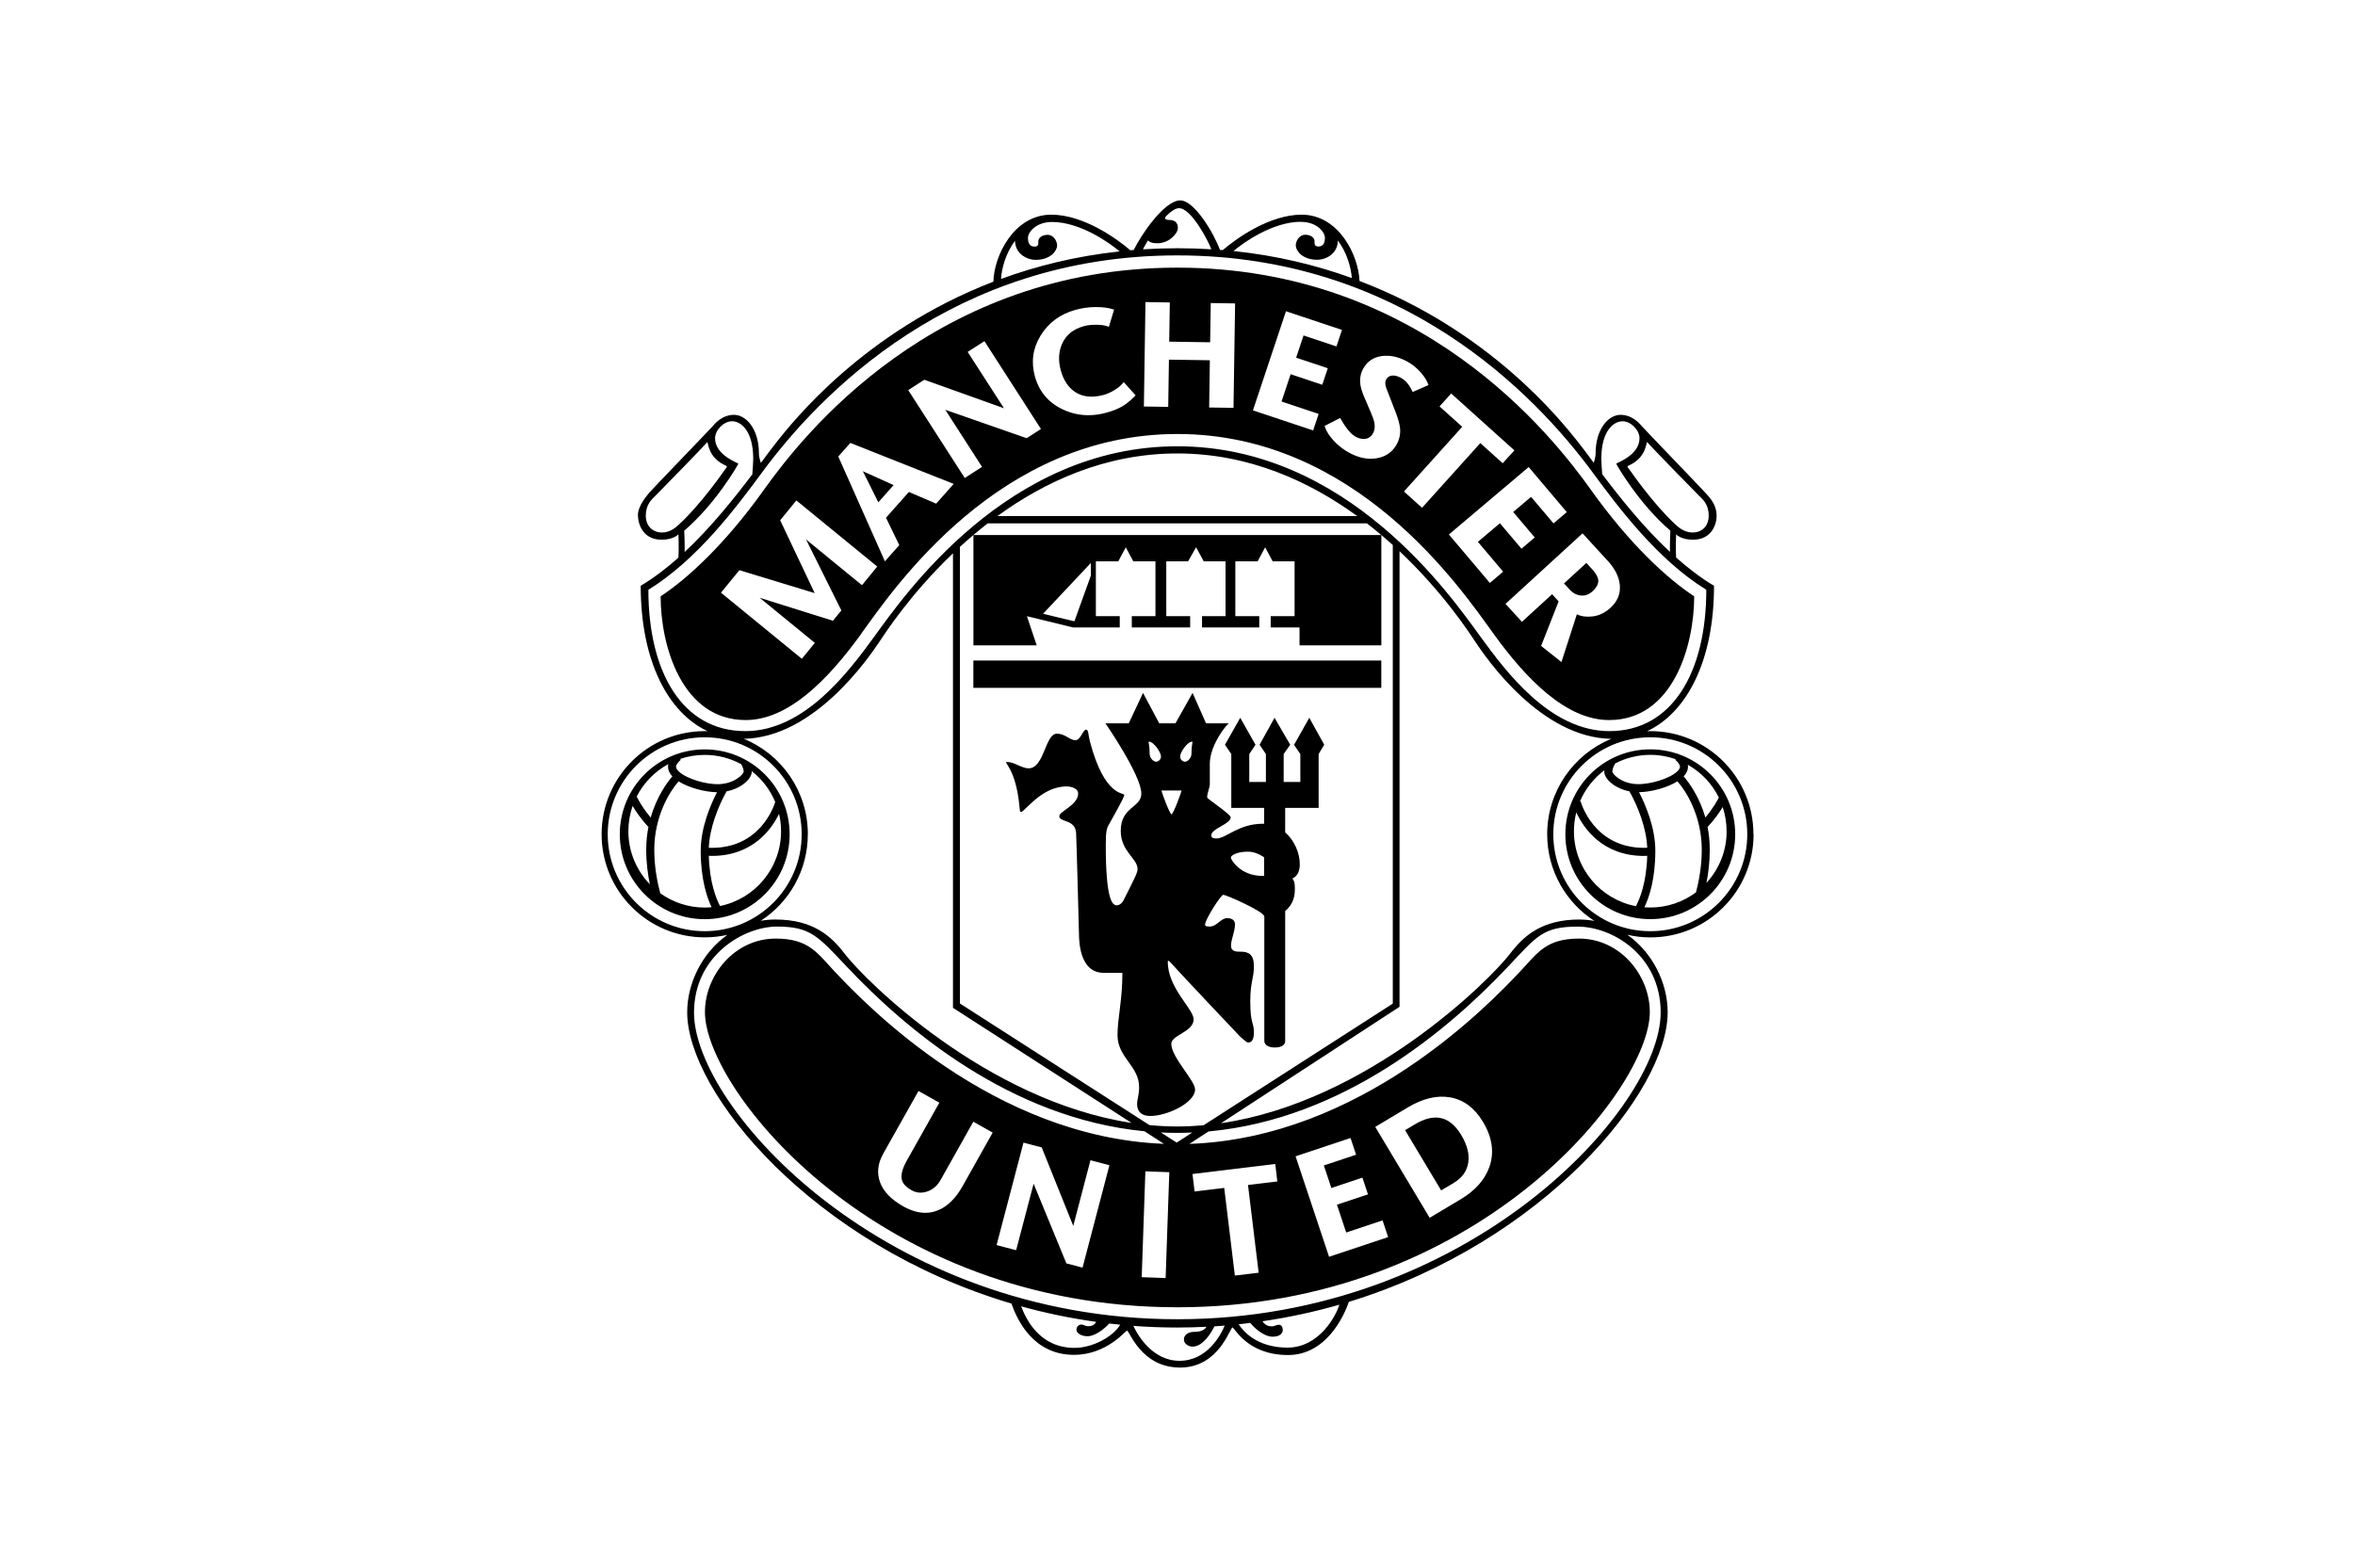 <?xml version="1.0" encoding="UTF-8"?>
<svg xmlns="http://www.w3.org/2000/svg" id="Layer_1" data-name="Layer 1" width="500" height="333" viewBox="0 0 500 333">
  <path d="M308.68,251.19c1.74-1.04,2.73-2.41,3.04-4.2.31-1.79-.19-3.78-1.47-5.93-1.3-2.17-2.87-3.41-4.65-3.67-1.53-.22-3.28.24-5.17,1.37l-2.11,1.26,7.66,12.79,2.71-1.62Z"></path>
  <path d="M372.28,177.17c0-12.1-9.81-21.9-21.9-21.9-.23,0-.46.01-.68.02,8.41-3.94,14.21-14.91,14.21-30.89-2.79-1.65-5.48-3.72-8.05-6-.12-1.96,0-4.93,0-4.93,0,0,.99,1.15,3.58,1.15,3.77,0,5.02-2.99,5.02-5.1,0-2.75-2.06-4.43-2.46-4.94-.4-.51-12.9-13.46-13.35-14-.45-.53-2.03-2.48-4.59-2.48s-5.29,2.99-5.29,8.2c0,.55-.16,1.25-.4,1.98-1.42-1.91-2.61-3.53-3.52-4.65-3.22-3.99-18.36-23.37-46.21-33.96-.2-5.49-4.42-14.08-12.28-14.08-6.72,0-13.67,4.89-16.75,7.52-.2-.02-.4-.03-.6-.04-1.25-3.45-5.39-10.51-8.43-10.51-3.41,0-8.4,7.46-9.87,10.53-.24.02-.48.03-.72.06-3.06-2.62-10.04-7.56-16.79-7.56-7.94,0-12.16,8.75-12.29,14.23-27.61,10.63-42.62,29.84-45.83,33.81-.91,1.13-2.11,2.75-3.54,4.68-.24-.74-.41-1.45-.41-2.01,0-5.21-2.72-8.2-5.29-8.2s-4.14,1.95-4.59,2.48c-.45.53-12.95,13.49-13.35,14-.4.51-2.54,2.83-2.46,4.94.08,2.11,1.26,5.1,5.02,5.1,2.59,0,3.58-1.15,3.58-1.15,0,0,.12,3,0,4.96-2.55,2.27-5.24,4.32-8.01,5.97,0,15.98,5.8,26.95,14.21,30.89-.2,0-.41-.02-.61-.02-12.1,0-21.9,9.81-21.9,21.9s9.81,21.9,21.9,21.9c1.65,0,3.26-.19,4.8-.53-5.29,3.74-8.53,10.17-8.53,16.45,0,16.93,26.61,49.35,68.84,61.85,1.22,3.46,4.62,10.89,13.27,10.89,6.99,0,10.94-5.14,11.26-5.14.56,0,2.96,7.84,11.27,7.84s10.59-8.51,11.14-8.51c.43,0,3.1,5.85,11.78,5.85,7.97,0,11.77-7.96,12.92-11.29,41.56-12.74,67.69-44.72,67.69-61.49,0-6.3-3.26-12.74-8.56-16.47,1.58.36,3.21.56,4.9.56,12.1,0,21.9-9.81,21.9-21.9ZM370.97,177.17c0,11.37-9.22,20.59-20.59,20.59s-20.59-9.22-20.59-20.59,9.22-20.59,20.59-20.59,20.59,9.22,20.59,20.59ZM349.74,93.9c.84,1.03,10.32,10.72,11.04,11.43.72.71,2,1.74,2,4.17s-1.62,3.59-3.42,3.59-3.02-1.13-3.7-1.76c-4.81-4.47-9.49-11.32-9.69-11.59-.2-.27-.65-.67-.29-.82,3.95-1.67,3.78-5.02,4.04-5.02ZM344.47,89.46c1.78,0,3.62,1.87,3.62,3.61,0,3.66-4.94,5.24-4.94,5.4s4.83,8.56,11.49,14.23c0,0-.12,2.39-.09,4.51-5.68-5.31-10.63-11.55-14.38-16.52-.08-1-.19-2.53-.19-3.21,0-6.13,2.71-8.01,4.49-8.01ZM276.21,47.12c3.37,0,5.09,2.15,5.09,3.4s-.52,1.83-1.37,1.83-.84-.5-.84-1.18-.78-1.32-1.99-1.32-1.99,1.3-1.99,2.28,1.23,3.04,4.61,3.04c1.67,0,4.32-1.21,4.32-4.09h0c1.94,2.55,2.82,5.79,2.97,7.97-7.48-2.71-15.85-4.77-25.13-5.74,2.24-1.88,8.38-6.21,14.33-6.21ZM243.73,51.05c.25.27.65.61,2.02.61,2.43,0,4.33-2.02,4.33-3.27s-.85-1.68-1.84-1.68-1.03-.43-.58-.88c.96-.96,1.9-1.62,2.68-1.62,2.59,0,6.26,7.06,6.84,8.73-2.35-.15-4.75-.22-7.21-.22s-4.93.08-7.31.23c.2-.4.58-1.09,1.07-1.9ZM215.51,51.1c0,2.88,2.65,4.09,4.32,4.09,3.38,0,4.61-2.07,4.61-3.04s-.78-2.28-1.99-2.28-1.99.64-1.99,1.32.02,1.18-.84,1.18-1.37-.59-1.37-1.83,1.73-3.4,5.09-3.4c5.99,0,12.17,4.39,14.37,6.25-9.3,1-17.69,3.1-25.18,5.85.12-2.18,1-5.5,2.98-8.11ZM155.43,89.46c1.78,0,4.49,1.88,4.49,8.01,0,.7-.11,2.26-.19,3.26-3.75,4.96-8.7,11.2-14.37,16.5.04-2.12-.09-4.53-.09-4.53,6.65-5.66,11.49-14.07,11.49-14.23s-4.94-1.75-4.94-5.4c0-1.74,1.84-3.61,3.62-3.61ZM140.53,113.09c-1.8,0-3.42-1.23-3.42-3.59s1.28-3.46,2-4.17c.72-.71,10.2-10.4,11.04-11.43.27,0,.09,3.35,4.04,5.02.36.15-.09.55-.28.82-.2.27-4.88,7.12-9.69,11.59-.67.63-1.89,1.76-3.69,1.76ZM137.66,125.25c10.36-6.37,18.7-17.54,24.11-24.89,12.32-16.75,40.64-46.12,88.19-46.12s75.88,29.37,88.2,46.12c5.41,7.35,13.75,18.52,24.11,24.89,0,17.52-7.23,30.02-20.58,30.02-12.55,0-21.91-12.57-27.35-20.03-6.3-8.65-28.2-40.46-64.38-40.46s-58.07,31.81-64.37,40.46c-5.44,7.46-14.8,20.03-27.35,20.03-13.35,0-20.58-12.5-20.58-30.02ZM249.82,242.65l-3.36-2.15c1.16.06,2.32.09,3.5.09,1.07,0,2.13-.03,3.18-.07l-3.32,2.14ZM249.96,239.23c-1.99,0-3.96-.1-5.91-.29l-40.24-25.82v-96.99c.92-.84,1.87-1.68,2.86-2.51v23.44h13.44l-2.08-6.2,9.83,2.4h9.88v-2.4h-5.07v-11.64h4.75l1.6-2.99,1.6,2.99h4.7v11.64h-5.02v2.4h12.39v-2.4h-5.07v-11.64h4.62l1.71-2.99,1.63,2.99h4.62v11.64h-4.99v2.4h12.15v-2.4h-5.08v-11.64h4.73l1.6-2.99,1.6,2.99h4.65v11.64h-5.07v2.4h6.12v3.79h17.37v-23.44c.84.71,1.65,1.42,2.43,2.13v97.4l-40.18,25.84c-1.84.16-3.7.25-5.56.25ZM290.22,111.15c1.05.81,2.06,1.64,3.04,2.47h-86.6c.98-.83,2-1.65,3.05-2.47h80.51ZM211.77,109.6c10.08-7.34,22.96-13.3,38.2-13.3s28.11,5.97,38.19,13.3h-76.39ZM231.6,119.55v2.71l-3.49,9.69-6.66-1.6,10.15-10.79ZM129.03,177.17c0-11.37,9.22-20.59,20.59-20.59s20.59,9.22,20.59,20.59-9.22,20.59-20.59,20.59-20.59-9.22-20.59-20.59ZM171.52,177.17c0-9.16-5.62-17-13.6-20.27,14.89-.27,26.39-17.01,28.85-20.7,1.11-1.66,6.5-10.04,15.56-18.69v96.52l37.92,24.45c-30.98-4.73-56.65-30.32-60.96-35.99-2.85-3.74-6.73-7.21-14.69-7.21-1.06,0-2.08.09-3.08.27,6.01-3.9,9.99-10.67,9.99-18.38ZM228.14,286.25c-7.36,0-10.25-5.97-11.34-8.82,5.1,1.41,10.43,2.53,15.95,3.3-.27.44-.72.92-1.69.92-.69,0-1.03-.36-1.48-.36s-1.04.41-1.04,1.09.91,1.4,2.35,1.4c1.79,0,3.92-1.9,4.61-2.7.78.09,1.55.18,2.34.25-1.55,2.58-5.86,4.92-9.7,4.92ZM250.44,289c-5.95,0-9.07-5.81-9.81-7.42,3.06.23,6.17.35,9.34.35,2.08,0,4.14-.06,6.17-.16-.21.43-.8,1.08-2.63,1.08-1.22,0-2.15.64-2.15,1.62s1.09,1.52,1.84,1.52c2.28,0,4.12-3.21,4.63-4.31.73-.05,1.47-.1,2.19-.16-.75,1.88-3.68,7.48-9.59,7.48ZM273.34,286.2c-6.73,0-9.62-3.81-10.35-4.96.83-.09,1.65-.18,2.47-.29.67.88,2.79,2.93,4.74,2.93,1.64,0,2.15-.82,2.15-1.39s-.22-1.15-.82-1.15-.85.34-1.5.34c-1.14,0-1.7-.64-1.99-1.08,5.66-.83,11.11-2.02,16.32-3.52-.68,2.33-4.25,9.12-11.04,9.12ZM352.58,215.05c0,20.25-40.61,65.12-102.62,65.12s-102.61-44.87-102.61-65.12c0-12.13,10.55-18.27,17.63-18.27s8.66,2,14.92,8.64c12.2,12.93,34.48,32.06,63.09,34.83l4.13,2.67c-36.33-1.42-63.22-29.52-69.85-36.53-3.72-3.94-5.48-7.06-12.58-7.06-8.75,0-15.02,7.81-15.02,15.61,0,16.49,36.64,62.69,100.3,62.69s100.31-46.21,100.31-62.69c0-7.8-6.27-15.61-15.02-15.61-7.1,0-8.86,3.12-12.58,7.06-6.65,7.03-33.66,35.26-70.14,36.54l4.05-2.64c28.78-2.64,51.2-21.88,63.45-34.86,6.26-6.63,7.52-8.64,14.92-8.64s17.63,6.14,17.63,18.27ZM248.26,248.94l-.78,22.48-5.08-.18.78-22.48,5.08.18ZM235.55,247.45l-5.71,21.76-3.43-.9-6.96-16.92-3.71,14.12-4.15-1.09,5.71-21.76,3.87,1.02,6.7,16.67,3.65-13.95,4.03,1.06ZM191.49,250.61c.22.8.92,1.53,2.06,2.17,1.02.57,2.13.66,3.31.26,1.21-.41,2.15-1.22,2.87-2.5l6.92-12.32,4.11,2.31-6.41,11.41c-1.39,2.47-3.07,4.16-5,5.01-.93.41-1.91.62-2.9.62-1.48,0-3.06-.46-4.67-1.37-2.55-1.43-4.2-3.14-4.92-5.08-.73-1.97-.51-4.01.64-6.07l7.51-13.36,4.43,2.49-6.91,12.3c-.97,1.72-1.32,3.11-1.03,4.13ZM267.22,270.29l-5.04.61-2.26-18.62-6.29.76-.45-3.71,17.58-2.13.43,3.71-6.22.75,2.26,18.62ZM282.67,252.3l6.59-2.2,1.18,3.55-6.59,2.2,1.97,5.9,7.72-2.57,1.18,3.55-12.54,4.18-7.11-21.34,11.67-3.89,1.18,3.55-6.85,2.28,1.6,4.8ZM291.98,239.33l6.89-4.13c3.19-1.91,6.2-2.63,8.97-2.16,2.88.49,5.25,2.25,7.03,5.23,1.98,3.31,2.43,6.53,1.34,9.58-.96,2.7-2.99,4.99-6.03,6.81l-6.64,3.97-11.55-19.3ZM335.34,195.28c-7.96,0-11.84,3.47-14.69,7.21-4.33,5.69-30.23,31.5-61.41,36.05l37.9-24.72v-96.75c9.35,8.81,14.91,17.45,16.03,19.14,2.46,3.7,14,20.48,28.92,20.7-7.98,3.27-13.6,11.11-13.6,20.27,0,7.72,3.99,14.5,10.02,18.4-1.02-.19-2.08-.29-3.17-.29Z"></path>
  <rect x="206.66" y="140.28" width="86.61" height="5.8"></rect>
  <path d="M274.73,158.16l1.35,1.98v5.93h-3.54v-5.93l1.39-1.98-3.33-5.72-3.17,5.72,1.34,1.98v5.93h-3.53v-5.93l1.32-1.98-3.24-5.72-3.24,5.72,1.34,1.98v11.43h6.98v3.37c-.09,0-.19,0-.28,0-5.18,0-7.78,3.13-9.87,3.13-.44,0-1.07-.05-1.07-.66,0-1.5,4.11-2.35,4.11-3.85,0-.63-4.99-3.94-4.99-4.18,0-1.1.56-2.08.56-2.81v-4.4c0-3.9,3.58-8.4,4.09-8.56h-4.89l-2.86-6.45-3.63,6.45h-3.45l-3.44-6.45-3.03,6.45h-4.95s7.62,11.04,7.62,14.92c0,3.07-4.37,2.72-4.37,7.94,0,4.35,3.57,5.86,3.57,8.07,0,.55-.25,1-.37,1.35-.12.36-2.42,4.97-2.58,5.25-.16.28-.61,1.12-1.51,1.12s-2.29-1.25-2.29-12.75c0-3.15.25-3.63.61-4.31.36-.68,3.31-5.75,3.31-6.36s-4.14.56-7.29-11.38c-.37-1.4-.27-2.51-.8-2.51-.67,0-1.18,2.24-2.25,2.24-1.35,0-2.1-1.37-3.97-1.37-2.48,0-2.67,7.35-5.98,7.35-1.52,0-3.01-1.35-4.58-1.35-.98,0,1.89,1.19,2.64,9.63.07.78.06.99.3.99.81,0,4.31-5.42,9.68-5.42,1.22,0,2.47.53,2.47,1.48,0,2.47-4.01,3.81-4.01,4.82,0,1.37,3.38.61,3.57,3.57.09,1.48.59,20.25.61,21.54.03,1.28.08,8.17,5.21,8.17h4.01c0,5.77-1.04,9.72-1.04,13.22,0,4.81,4.59,6.52,4.59,11.08,0,1.64-.43,2.62-.43,3.56s.32,2.54,2.85,2.54c3.53,0,9.46-2.81,9.46-5.62,0-1.9-5.05-6.84-5.05-9.7,0-1.9,4.74-2.5,4.74-5.21,0-2.22-5.59-6.7-5.48-12.34,0-.41.81.49,1.39,1.16.57.67,13.57,14.49,13.92,14.81s1.42,1.31,1.71,1.31c.7,0,1.26-.49,1.26-2.14,0-2.27-.77-1.68-.77-6.62,0-4.14.77-4.86.77-7.42s-1.1-3.12-2.88-3.12c-.78,0-1.98.04-1.98-1.28s.84-3.01.84-4.47c0-.66-.32-1.37-1.67-1.37s-2.17,1.78-3.67,1.78c-.44,0-1.01,0-1.01-.4,0-1.1,3.37-6.33,3.85-6.33.75,0,8.69,3.6,8.69,4.54h.04v26.46c0,.8.75,1.42,2.2,1.42s2.23-.53,2.23-1.36v-27.63c1.06-.86,2.05-2.27,2.05-4.47,0-.91.04-1.79-.53-2.43,1.2-.53,1.58-1.72,1.58-3.04,0-2.32-1.12-5.03-3.1-6.77v-5.19h7.1v-11.43l1.19-1.98-3.17-5.72-3.22,5.72ZM245.49,161.77c-.57,0-1.41-.72-1.41-1.76,0-2.15-.38-2.5-.14-2.5,1.03,0,2.55,2.28,2.55,3.12s-.73,1.14-1,1.14ZM248.73,172.94c-.36,0-2.12-4.68-2.12-5.06h4.24c0,.36-1.76,5.06-2.12,5.06ZM252.97,160.01c0,1.04-.84,1.76-1.41,1.76-.27,0-1-.3-1-1.14s1.51-3.12,2.55-3.12c.24,0-.14.34-.14,2.5ZM268.39,186.01c-.1,0-.21.01-.33.01-4.77,0-6.74-3.49-6.74-3.9s1.19-1.25,3.65-1.25c1.37,0,2.6.64,3.42,1.2v3.94Z"></path>
  <path d="M149.62,159.15c-9.96,0-18.03,8.07-18.03,18.03s8.07,18.03,18.03,18.03,18.03-8.07,18.03-18.03-8.07-18.03-18.03-18.03ZM159.6,163.76c2.18,1.71,3.91,3.96,4.99,6.55-.35,1.16-3.33,9.75-13.45,9.75-.22,0-.43-.01-.65-.02.17-4.21,2-8.83,3.78-11.98,3.06-.6,5.34-2.6,5.34-4.19,0-.04,0-.08,0-.12ZM144.54,161.36l-.15-.18c1.64-.56,3.39-.86,5.22-.86,2.8,0,5.43.71,7.72,1.95.02.03.56.8.56,1.6-.03.58-1.94,2.5-5.11,2.66-2.86.14-7.07-1.17-8.66-2.69-.27-.26-.59-.64-.59-1.02,0-.44.6-1.13,1.01-1.46ZM133.41,176.53c0-1.88.32-3.69.91-5.37.65,1.1,1.75,2.77,3.35,4.46-.29,1.49-.47,3.11-.47,4.86,0,2.76.36,5.3.77,7.31-2.82-2.92-4.56-6.89-4.56-11.27ZM135.18,169.16c1.49-2.92,3.84-5.33,6.72-6.89-.05.18-.07.37-.07.56,0,.71.31,1.4.92,2.05-1.08,1.26-3.32,4.26-4.6,8.74-1.9-2.23-2.86-4.23-2.97-4.46ZM149.62,192.74c-3.52,0-6.77-1.13-9.43-3.03-.55-2.01-1.28-5.42-1.28-9.22,0-7.26,3.38-12.55,5.17-14.55,2.22,1.4,5.64,2.27,8.15,2.31-1.33,2.57-3.46,7.46-3.46,12.42,0,6.07,1.34,9.96,2.31,12-.48.04-.97.07-1.46.07ZM152.87,192.41c-.81-1.54-2.22-4.99-2.38-10.66.22,0,.43.02.65.02,8.68,0,12.68-5.68,14.26-8.93.28,1.19.43,2.42.43,3.69,0,7.84-5.56,14.38-12.96,15.88Z"></path>
  <path d="M350.38,195.2c9.96,0,18.03-8.07,18.03-18.03s-8.07-18.03-18.03-18.03-18.03,8.07-18.03,18.03,8.07,18.03,18.03,18.03ZM360.08,189.51c-2.7,2.02-6.06,3.22-9.7,3.22-.42,0-.84-.02-1.25-.05.98-2.04,2.32-5.93,2.32-12.02,0-4.97-2.13-9.85-3.46-12.42,2.51-.04,5.93-.91,8.15-2.31,1.79,2,5.17,7.29,5.17,14.55,0,3.68-.69,6.99-1.23,9.03ZM366.59,176.53c0,4.24-1.63,8.09-4.29,10.98.39-1.96.71-4.38.71-7.02,0-1.75-.18-3.37-.47-4.86,1.48-1.57,2.55-3.13,3.21-4.23.54,1.61.83,3.34.83,5.13ZM358.35,162.41c2.84,1.6,5.14,4.03,6.58,6.97-.31.62-1.25,2.34-2.86,4.24-1.28-4.49-3.52-7.48-4.6-8.74.61-.65.92-1.34.92-2.05,0-.14-.02-.28-.04-.41ZM342.8,162.2c2.26-1.2,4.85-1.89,7.59-1.89,1.89,0,3.7.33,5.39.92l-.1.12c.41.33,1.01,1.03,1.01,1.46,0,.37-.32.76-.59,1.02-1.59,1.52-5.8,2.83-8.66,2.69-3.17-.15-5.08-2.07-5.11-2.66,0-.82.55-1.6.56-1.61l-.09-.06ZM340.63,163.57c0,.1-.02.2-.02.3,0,1.59,2.28,3.59,5.34,4.19,1.78,3.14,3.61,7.77,3.78,11.98-.22,0-.43.02-.65.02-10.8,0-13.46-9.78-13.49-9.88l-.15.04c1.12-2.65,2.92-4.93,5.19-6.64ZM349.08,181.77c.22,0,.43-.01.65-.02-.16,5.71-1.59,9.18-2.4,10.7-7.49-1.43-13.16-8.01-13.16-15.92,0-1.38.17-2.72.5-4,1.47,3.19,5.44,9.25,14.41,9.25Z"></path>
  <path d="M335.64,126.47c.9.09,1.71-.2,2.47-.89.89-.82,1.3-1.63,1.22-2.42-.07-.64-.51-1.4-1.28-2.25l-1.24-1.36-4.75,4.35,1.19,1.3c.69.76,1.48,1.17,2.4,1.27Z"></path>
  <path d="M182.82,134.62c7.05-9.76,29.2-42.45,67.15-42.45s60.1,32.69,67.15,42.45c7.05,9.76,15.46,18.3,24.52,18.3,13.57,0,18.06-15.81,18.06-26.28-5.77-3.79-13.73-11.11-21.95-22.65-8.23-11.54-36.12-47.15-87.77-47.15s-79.54,35.61-87.77,47.15c-8.23,11.54-16.19,18.86-21.95,22.65,0,10.47,4.49,26.28,18.06,26.28,9.06,0,17.47-8.55,24.52-18.3ZM341.36,119.11c1.56,1.71,2.42,3.47,2.56,5.23.14,1.8-.52,3.39-1.98,4.73-1.22,1.11-2.56,1.74-4,1.86-1.26.12-2.32-.04-3.15-.47l-3.27,10.14-4.32-3.42,3.72-9.46-1.39-1.52-6.4,5.86-3.49-3.81,16.36-14.98,5.35,5.85ZM324.56,99.19l8.09,9.57-2.82,2.39-4.76-5.63-3.8,3.21,4.58,5.41-2.82,2.39-4.58-5.41-4.67,3.95,5.36,6.34-2.82,2.39-8.7-10.29,16.94-14.32ZM308.11,83.57l13.42,12.08-2.49,2.73-4.75-4.28-12.37,13.74-3.84-3.46,12.37-13.74-4.81-4.33,2.47-2.75ZM287.77,92.73c.8.43,1.55.58,2.24.45.66-.13,1.16-.51,1.52-1.19.35-.64.43-1.42.25-2.31-.11-.53-.38-1.28-.79-2.22l-.91-2.12c-.47-1.06-.78-1.84-.93-2.32-.27-.83-.4-1.6-.38-2.31.02-.82.22-1.62.62-2.35.84-1.56,2.17-2.49,3.95-2.74,1.73-.24,3.55.14,5.4,1.14,1.11.6,2.1,1.41,2.97,2.41.68.8,1.16,1.55,1.43,2.23l.15.38-3.36,1.47-.18-.36c-.23-.45-.41-.78-.57-1.02-.5-.72-1.09-1.27-1.75-1.63-.72-.39-1.37-.55-1.95-.47-.53.07-.93.36-1.21.87-.19.36-.21.84-.05,1.43.04.17.2.64.74,1.98l1.3,3.36c.55,1.43.88,2.58.98,3.44.14,1.22-.09,2.39-.67,3.46-.91,1.69-2.36,2.7-4.31,3.02-.41.07-.82.1-1.23.1-1.46,0-2.98-.42-4.52-1.25-1.3-.7-2.43-1.57-3.36-2.6-.94-1.04-1.53-1.96-1.8-2.78l-.11-.35,3.3-1.68.2.35c.37.64.69,1.14.94,1.49.75,1.06,1.45,1.76,2.09,2.1ZM273.03,66.1l11.89,3.96-1.17,3.51-6.99-2.33-1.57,4.72,6.72,2.24-1.17,3.51-6.72-2.24-1.93,5.8,7.88,2.63-1.17,3.51-12.78-4.26,7.01-21.05ZM243.2,64.15l5.17.08-.13,8.33,8.69.13.13-8.33,5.17.08-.34,22.18-5.17-.08.15-10.03-8.69-.13-.15,10.03-5.17-.08.34-22.18ZM220.96,71.22c1.67-2.69,4.13-4.51,7.33-5.4,1.4-.39,2.82-.6,4.21-.61h.2c1.31,0,2.46.14,3.42.42l.42.12-1.11,3.65-.42-.14c-.5-.17-1.2-.27-2.06-.29-1.07-.03-2.01.07-2.84.3-2.24.62-3.74,1.83-4.59,3.69-.77,1.7-.87,3.63-.29,5.73.58,2.1,1.62,3.64,3.07,4.58,1.63,1.06,3.66,1.25,6.06.59.79-.22,1.58-.59,2.37-1.09.66-.42,1.18-.84,1.54-1.26l.32-.36,2.51,2.81-.28.29c-.92.92-1.81,1.64-2.67,2.12-.85.48-1.93.91-3.21,1.26-1.31.37-2.62.55-3.87.55-1.88,0-3.72-.42-5.45-1.24-3.02-1.43-5-3.78-5.89-6.98-.86-3.09-.45-6.03,1.23-8.74ZM196.25,80.65l16.91,6.05-7.71-11.96,3.56-2.29,12,18.66-3.03,1.95-17.28-6.03,7.8,12.12-3.67,2.36-12-18.66,3.42-2.2ZM180.54,94.06l21.94,8.71-3.72,4.19-5.79-2.48-4.86,5.47,2.82,5.82-3.05,3.44-9.9-22.26,2.57-2.9ZM156.97,121.09l16,4.87-7.33-15.47,3.44-4.21,17.17,14.04-3.24,3.96-11.88-9.72,7.5,15.08-1.79,2.19-15.55-4.88,11.71,9.58-2.76,3.38-17.17-14.04,3.91-4.78Z"></path>
  <polygon points="183.2 100.08 186.48 106.68 189.72 103.02 183.2 100.08"></polygon>
</svg>
